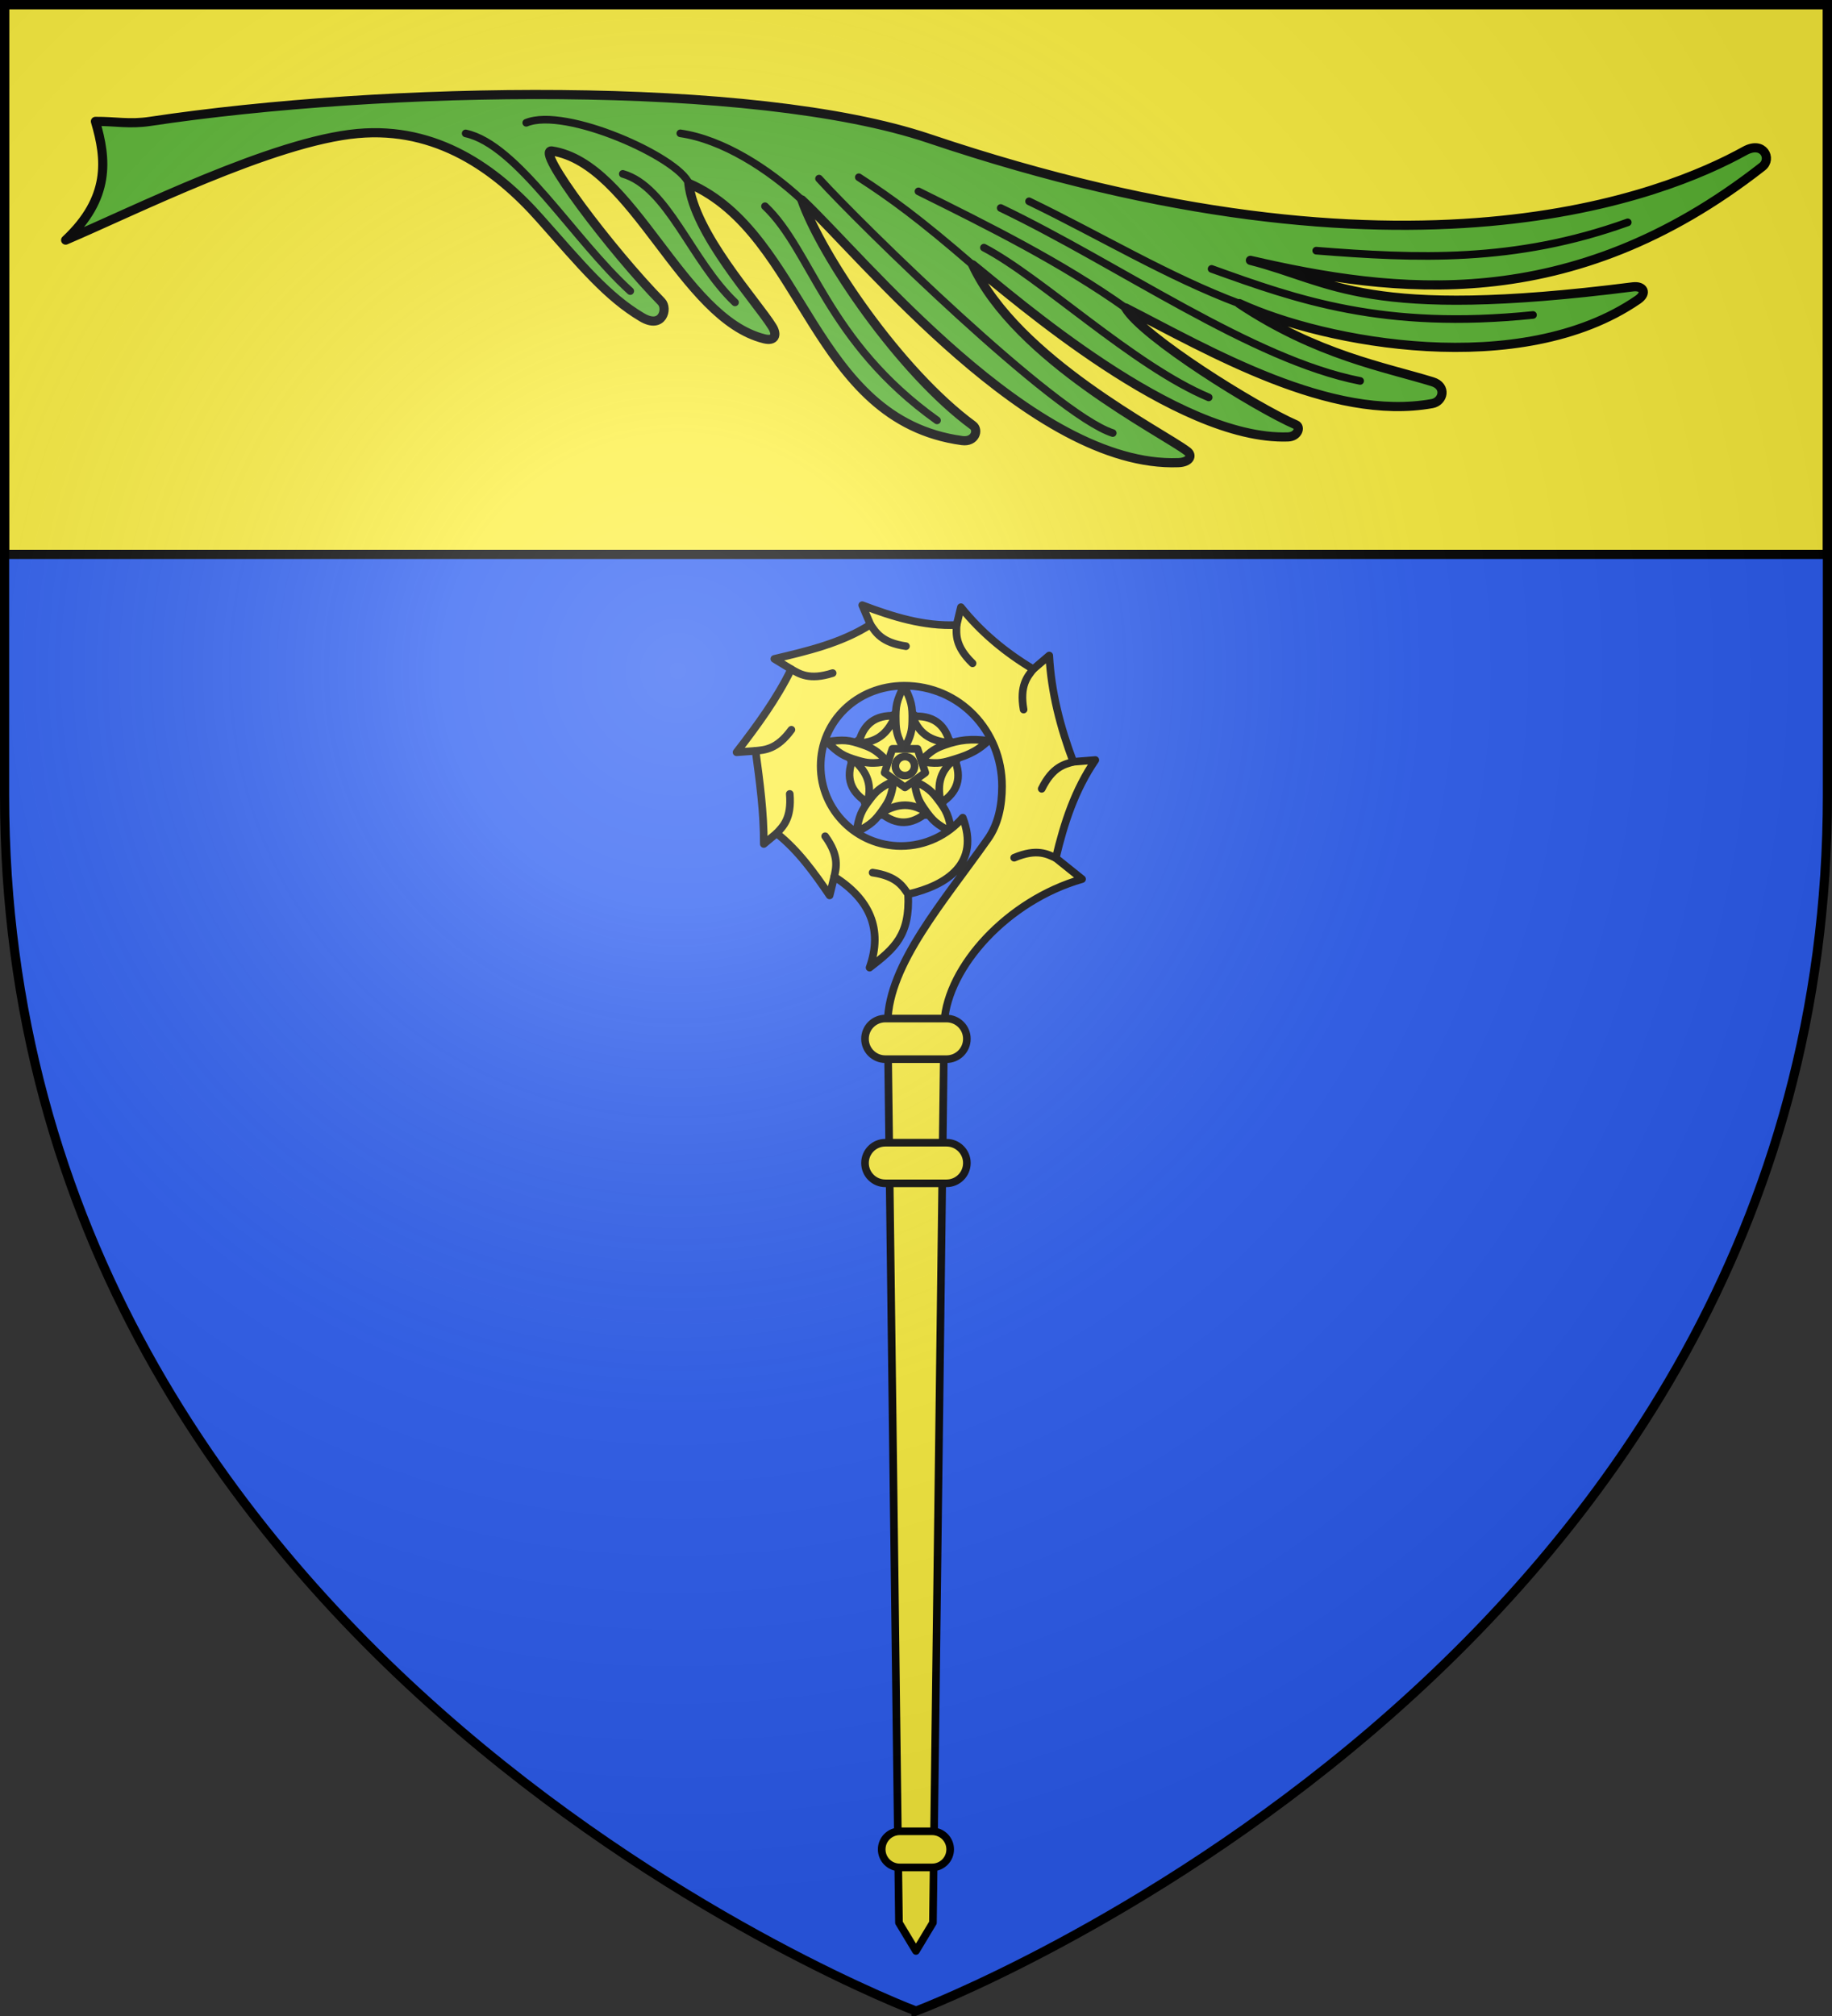 <svg xmlns="http://www.w3.org/2000/svg" width="600" height="660"><rect width="100%" height="100%" fill="#333333" stroke="none"/><radialGradient id="a" cx="221.445" cy="226.331" r="300" gradientTransform="matrix(1.353 0 0 1.349 -77.63 -85.747)" gradientUnits="userSpaceOnUse"><stop offset="0" stop-color="#fff" stop-opacity=".314"/><stop offset=".19" stop-color="#fff" stop-opacity=".251"/><stop offset=".6" stop-color="#6b6b6b" stop-opacity=".125"/><stop offset="1" stop-opacity=".125"/></radialGradient><path fill="#2b5df2" fill-rule="evenodd" d="M300 658.5s298.5-112.32 298.5-397.772V1.5H1.5v259.228C1.5 546.18 300 658.5 300 658.5"/><g stroke="#000"><path fill="#fcef3c" stroke-width="3" d="M1.5 1.5h597v180H1.5z"/><g stroke-linecap="round" stroke-linejoin="round" stroke-width="3"><path fill="#5ab532" d="M21.5 78.605c14.678-13.816 13.428-26.432 9.754-38.865 6.601-.05 11.045 1.032 17.91 0 76.386-11.477 197.523-13.761 255.062 5.594 157.957 53.133 241.903 18.07 267.196 4.069 6.146-3.402 8.982 2.634 5.742 5.17-63.038 49.329-120.998 41.418-167.641 30.66 27.17 6.908 37.4 19.851 125.26 8.679 3.442-.438 4.813 2.026 1.65 4.2-38.278 26.295-102.51 14.197-130.528 1.275 25.414 16.886 47.77 20.823 63.25 25.59 4.777 1.47 3.533 6.491-.101 7.15-33.3 6.028-72.976-17.313-100.397-31.318 5.562 9.457 42.528 32.5 55.814 38.287 1.545.673.677 3.837-2.651 3.95-36.488 1.232-89.587-45.436-103.256-56.337 14.464 31.074 62.248 54.87 70.323 61.073 1.712 1.316.858 3.537-2.949 3.682-47.755 1.825-103.207-67.208-123.319-86.004 6.406 18.28 32.012 56.204 56.025 73.83 1.992 1.464.714 5.53-3.552 4.95-49.318-6.707-51.3-67.617-89.49-84.182 1.737 16.426 22.244 38.662 27.334 46.91 1.7 2.758.786 4.807-2.652 3.95-27.22-6.785-42.735-57.313-69.496-61.487-5.995-.935 19.841 33.074 35.828 49.336 2.182 2.22.407 9.139-6.402 5.098-11.29-6.7-19.538-16.708-33.334-32.274-14.418-16.268-33.86-30.215-59.74-27.878C89.385 46.22 43.849 69.107 21.5 78.605"/><path fill="none" stroke-width="2.5" d="M431.074 82.065c32.746 2.607 64.94 4.058 102.029-9.27M396.806 88.03c28.08 10.102 56.267 20.126 105.268 15.082m-96.17-3.725c-23.312-8.73-45.902-22.411-68.873-33.483m108.431 58.806c-35.478-6.989-78.479-37.796-117.725-56.621m40.92 32.72c-20.924-14.847-45.042-26.864-67.848-38.157m95.055 67.45c-24.706-10.387-54.993-39.336-73.618-49.028m-3.682 5.635c-17.505-15.141-26.935-21.973-37.298-28.675m83.167 83.74c-19.142-6.153-82.803-68.522-96.196-83.292m-5.618 6.978c-10.73-10.024-25.904-19.82-39.806-21.806m84.077 93.974c-36.194-25.883-40.96-55.55-56.345-70.11m-24.943-7.46c-3.38-8.532-40.407-25.166-53.255-19.856M240.731 99c-14.389-13.67-21.973-37.816-36.758-42.074m2.446 38.366c-18.745-17.066-36.91-47.951-53.91-51.614"/></g><g stroke-linecap="round" stroke-linejoin="round" stroke-width="2.5"><g fill="#fcef3c"><path d="m296.007 226.58 18.575 13.453-7.095 21.768h-22.96l-7.094-21.768z" transform="matrix(1 0 0 1 -.02 5.002)"/><path d="M281.232 238.281c7.007-.251 9.938-4.22 12.067-8.919-6.654-.41-10.535 2.744-12.067 8.92m-10.462-.45c4.081 3.867 5.347 4.68 10.26 6.134 2.874.851 4.77 1.176 9.57.289-3.36-3.53-5.077-4.407-7.903-5.402-4.833-1.702-6.345-1.758-11.927-1.021m13.33 19.881c1.925-6.721-.954-10.726-4.78-14.197-2.449 6.182-.638 10.836 4.78 14.197m-3.663 9.78c4.951-2.675 6.117-3.624 9.023-7.833 1.7-2.46 2.596-4.157 3.233-8.983-4.407 2.095-5.773 3.451-7.596 5.823-3.117 4.056-3.638 5.473-4.66 10.993m23.086-6.494c-5.817-3.903-10.528-2.41-15.02.144 5.14 4.232 10.14 3.954 15.02-.144m8.199 6.494c-1.022-5.52-1.567-6.919-4.685-10.975-1.822-2.372-3.164-3.746-7.57-5.84.636 4.825 1.508 6.539 3.207 9 2.907 4.209 4.097 5.14 9.048 7.815m.938-23.895c-5.52 4.31-5.553 9.237-4.504 14.286 5.626-3.566 6.905-8.392 4.504-14.286m11.02-6.083c-5.583-.737-9.376-.336-14.209 1.367-2.826.995-4.551 1.842-7.911 5.373 4.8.887 6.704.59 9.578-.26 4.913-1.455 8.46-2.612 12.542-6.48m-24.8-7.961c2.405 6.566 7.096 8.119 12.237 8.684-1.664-6.435-5.873-9.14-12.237-8.684m-2.804-10.059c-2.428 5.065-2.812 6.516-2.681 11.625.076 2.987.351 4.884 2.681 9.16 2.33-4.276 2.636-6.173 2.712-9.16.13-5.109-.283-6.56-2.712-11.625" transform="matrix(1 0 0 1 -.02 5.002)"/><path d="M292.286 240.157h8.234l2.544 7.807-6.661 4.824-6.661-4.824z" transform="matrix(1 0 0 1 -.02 5.002)"/><path d="M299.547 245.797c0 1.73-1.408 3.134-3.144 3.134s-3.144-1.403-3.144-3.134 1.408-3.134 3.144-3.134 3.144 1.403 3.144 3.134" transform="matrix(1 0 0 1 -.02 5.002)"/><path d="m354.402 282.793-8.601-6.9c2.738-11.534 6.245-22.263 12.945-32.075l-7.21.577c-4.262-11.326-7.215-22.716-7.878-34.79l-5.242 4.475c-9.126-5.468-17.055-12.023-23.69-20.295l-1.417 5.832c-10.763.477-20.978-2.737-30.9-6.496l2.69 6.35c-9.565 6.084-20.589 8.651-31.478 11.232l5.531 3.377c-4.771 9.814-11.255 18.588-17.898 27.197l6.226-.463c1.363 10.14 2.733 20.167 2.694 30.489l4.199-3.494c7.056 5.584 12.345 12.969 17.361 20.336l1.506-6.122c11.536 7.253 16.062 17.168 11.574 29.756 8.253-6.333 13.245-10.668 12.624-24.021 12.975-3.015 23.572-10.195 17.896-25.074-4.914 5.658-12.154 9.283-20.242 9.283-14.523 0-26.297-11.737-26.297-26.215s11.773-26.199 27.281-26.258c18.162-.069 32.117 14.718 32.117 32.899 0 6.31-1.264 12.468-4.605 17.207-14.515 20.588-32.473 40.964-32.854 59.957l3.705 294.908 5.561 9.24 5.56-9.24 3.706-294.91c1.212-18.084 20.64-39.718 45.136-46.762" transform="matrix(1 0 0 1 -.02 5.002)"/></g><path fill="none" d="M297.437 287.758c-1.66-2.436-3.597-5.934-11.632-7.077m59.996-4.788c-2.682-1.236-6.149-3.24-13.627-.094m-58.934 6.225c.605-2.884 1.783-6.702-2.973-13.259m-15.894-.956c2.008-2.162 4.99-4.83 4.3-12.892m-11.192-14.103c2.937-.318 6.944-.38 11.729-6.916m-.058-19.818c2.564 1.464 5.842 3.761 13.567 1.278M285.1 199.47c1.661 2.437 3.597 5.934 11.633 7.078m41.683 7.531c-1.81 2.328-4.55 5.244-3.157 13.216m16.276 17.098c-2.837.822-6.772 1.577-10.346 8.842m-27.881-53.62c-.093 2.944-.589 6.908 5.238 12.542" transform="matrix(1 0 0 1 -.02 5.002)"/><path fill="#fcef3c" d="M294.718 594.533h10.564c3.286 0 5.931 2.637 5.931 5.913s-2.645 5.912-5.93 5.912h-10.565c-3.286 0-5.931-2.637-5.931-5.912s2.645-5.913 5.93-5.913m-4.727-225.436h20.018c3.696 0 6.672 2.967 6.672 6.652s-2.976 6.652-6.672 6.652H289.99c-3.696 0-6.672-2.967-6.672-6.652s2.976-6.652 6.672-6.652m0-40.65h20.018c3.696 0 6.672 2.967 6.672 6.652s-2.976 6.652-6.672 6.652H289.99c-3.696 0-6.672-2.967-6.672-6.652s2.976-6.652 6.672-6.652" transform="matrix(1 0 0 1 -.02 5.002)"/></g></g><path fill="url(#a)" fill-rule="evenodd" d="M300 658.5s298.5-112.32 298.5-397.772V1.5H1.5v259.228C1.5 546.18 300 658.5 300 658.5"/><path fill="none" stroke="#000" stroke-width="3" d="M300 658.397S1.5 545.98 1.5 260.277V1.5h597v258.778c0 285.7-298.5 398.12-298.5 398.12z"/></svg>